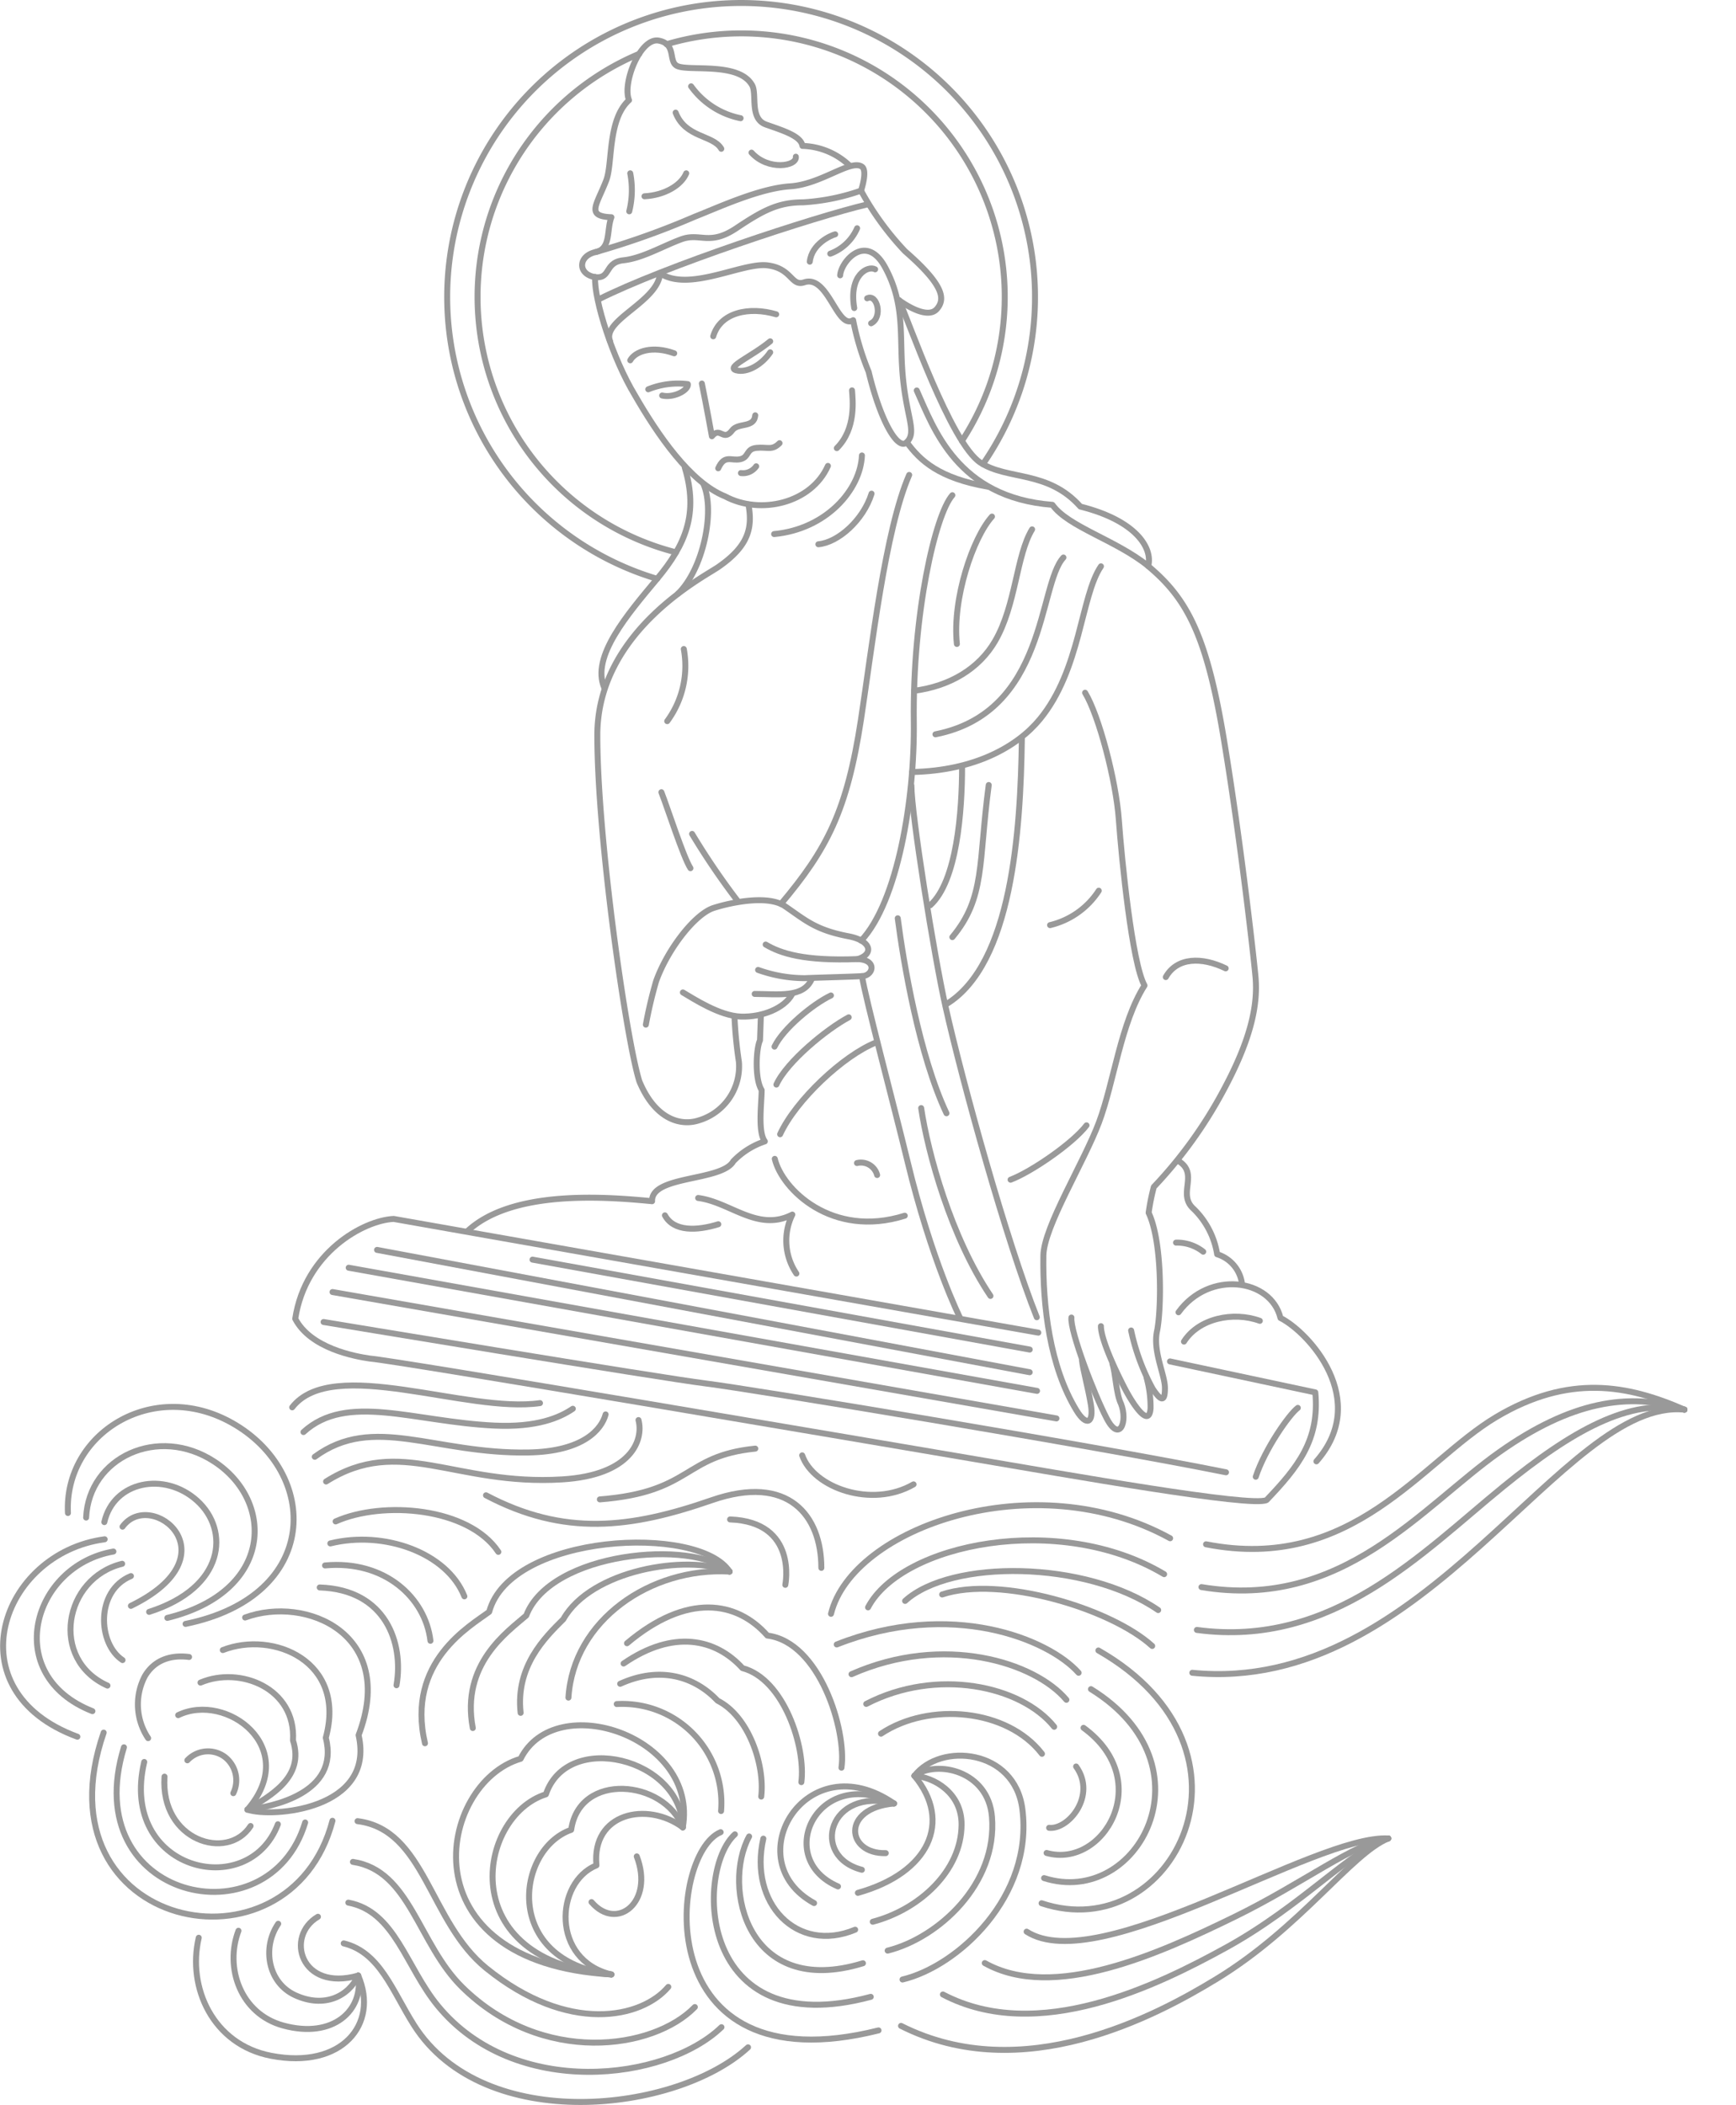 <svg xmlns="http://www.w3.org/2000/svg" width="218.697" height="265.055" viewBox="0 0 218.697 265.055">
  <g id="グループ_550" data-name="グループ 550" transform="translate(-2787.604 -2241.543)">
    <path id="パス_752" data-name="パス 752" d="M2892.284,2366.891c-2.3,1.089-6.021,4.178-7.109,6.444" fill="none" stroke="#999" stroke-linecap="round" stroke-linejoin="round" stroke-width="0.75"/>
    <g id="グループ_548" data-name="グループ 548">
      <path id="パス_753" data-name="パス 753" d="M2867,2263.368a11.072,11.072,0,0,1-.126,4.785" fill="none" stroke="#999" stroke-linecap="round" stroke-linejoin="round" stroke-width="0.75"/>
      <path id="パス_754" data-name="パス 754" d="M2868.793,2266.259c2.518-.126,4.632-1.38,5.262-2.891" fill="none" stroke="#999" stroke-linecap="round" stroke-linejoin="round" stroke-width="0.75"/>
      <path id="パス_755" data-name="パス 755" d="M2872.718,2255.727c1.245,3.207,4.744,2.79,5.752,4.553" fill="none" stroke="#999" stroke-linecap="round" stroke-linejoin="round" stroke-width="0.75"/>
      <path id="パス_756" data-name="パス 756" d="M2882.277,2260.761c2.1,2.317,5.759,1.719,5.584.514" fill="none" stroke="#999" stroke-linecap="round" stroke-linejoin="round" stroke-width="0.75"/>
      <path id="パス_757" data-name="パス 757" d="M2874.669,2252.413a10.153,10.153,0,0,0,6.234,4.016" fill="none" stroke="#999" stroke-linecap="round" stroke-linejoin="round" stroke-width="0.75"/>
      <path id="パス_758" data-name="パス 758" d="M2894.64,2262.4a8.936,8.936,0,0,0-5.944-2.484c-.182-1.261-2.511-1.947-4.6-2.69s-1.112-3.8-1.734-4.936c-1.6-2.929-7.732-1.78-9.359-2.4-1.294-.494-.088-2.789-2.405-3.232s-4.632,5.362-3.751,7.5c-2.713,2.457-2.051,7.975-2.868,10.093-1.2,3.115-2.625,4.521.649,4.647-.63,1.637-.026,3.963-1.981,4.385-2.223.481-2.3,2.783-.08,3.153" fill="none" stroke="#999" stroke-linecap="round" stroke-linejoin="round" stroke-width="0.75"/>
      <path id="パス_759" data-name="パス 759" d="M2862.65,2273.282a101.125,101.125,0,0,0,12.442-4.438c2.9-1.133,8.154-3.587,12.057-3.839s7.6-3.43,9.028-2.48c.755.5-.1,3.023-.1,3.023" fill="none" stroke="#999" stroke-linecap="round" stroke-linejoin="round" stroke-width="0.75"/>
      <path id="パス_760" data-name="パス 760" d="M2862.57,2276.435c2.015.251,1.161-1.861,3.553-2.113s4.91-1.762,7.3-2.644,3.526.882,6.925-1.385,5.288-3.273,8.436-3.273a26.823,26.823,0,0,0,7.286-1.472" fill="none" stroke="#999" stroke-linecap="round" stroke-linejoin="round" stroke-width="0.75"/>
      <path id="パス_761" data-name="パス 761" d="M2862.993,2279.252c8.213-4.147,27.209-10.408,33.972-11.993" fill="none" stroke="#999" stroke-linecap="round" stroke-linejoin="round" stroke-width="0.75"/>
      <path id="パス_762" data-name="パス 762" d="M2889.618,2274.493c.252-2.266,2.693-3.318,3.2-3.444" fill="none" stroke="#999" stroke-linecap="round" stroke-linejoin="round" stroke-width="0.75"/>
      <path id="パス_763" data-name="パス 763" d="M2892.2,2273.488a5.948,5.948,0,0,0,3.382-3.2" fill="none" stroke="#999" stroke-linecap="round" stroke-linejoin="round" stroke-width="0.75"/>
      <path id="パス_764" data-name="パス 764" d="M2896.072,2265.548a36.4,36.4,0,0,0,5.557,7.641c4.91,4.281,5.069,6,4.021,7.242-1.306,1.555-4.789-1.088-4.789-1.088" fill="none" stroke="#999" stroke-linecap="round" stroke-linejoin="round" stroke-width="0.75"/>
      <path id="パス_765" data-name="パス 765" d="M2897.851,2275.455c-.881-.5-3.35.666-2.632,4.879" fill="none" stroke="#999" stroke-linecap="round" stroke-linejoin="round" stroke-width="0.75"/>
      <path id="パス_766" data-name="パス 766" d="M2896.844,2279.107c1.259-.63,2.015,2.392.5,3.147" fill="none" stroke="#999" stroke-linecap="round" stroke-linejoin="round" stroke-width="0.75"/>
      <path id="パス_767" data-name="パス 767" d="M2862.57,2276.435c-.131,2.94,2.259,10.307,4.978,14.809,2.9,5.036,7,11.042,11.412,12.805,4.446,2.382,10.855.857,12.944-3.839" fill="none" stroke="#999" stroke-linecap="round" stroke-linejoin="round" stroke-width="0.75"/>
      <path id="パス_768" data-name="パス 768" d="M2867,2286.913c.63-1.133,2.77-1.889,5.54-.881" fill="none" stroke="#999" stroke-linecap="round" stroke-linejoin="round" stroke-width="0.75"/>
      <path id="パス_769" data-name="パス 769" d="M2877.454,2283.891c.882-3.022,4.533-3.777,7.933-2.77" fill="none" stroke="#999" stroke-linecap="round" stroke-linejoin="round" stroke-width="0.75"/>
      <path id="パス_770" data-name="パス 770" d="M2869.271,2290.564a10.088,10.088,0,0,1,4.981-.652c.127.746-1.754,1.778-3.231,1.435" fill="none" stroke="#999" stroke-linecap="round" stroke-linejoin="round" stroke-width="0.75"/>
      <path id="パス_771" data-name="パス 771" d="M2884.631,2284.521c-2.266,1.888-5.666,3.273-4.281,3.651s3.274-.755,4.281-2.266" fill="none" stroke="#999" stroke-linecap="round" stroke-linejoin="round" stroke-width="0.75"/>
      <path id="パス_772" data-name="パス 772" d="M2878.084,2300.511c.8-1.781,1.648-.894,2.781-1.146s.68-1.3,2.065-1.429,1.926.366,2.879-.587" fill="none" stroke="#999" stroke-linecap="round" stroke-linejoin="round" stroke-width="0.75"/>
      <path id="パス_773" data-name="パス 773" d="M2880.945,2301.111a2.028,2.028,0,0,0,1.923-.852" fill="none" stroke="#999" stroke-linecap="round" stroke-linejoin="round" stroke-width="0.75"/>
      <path id="パス_774" data-name="パス 774" d="M2885.125,2308.793c6.593-.622,10.884-5.6,11.063-9.9" fill="none" stroke="#999" stroke-linecap="round" stroke-linejoin="round" stroke-width="0.75"/>
      <path id="パス_775" data-name="パス 775" d="M2890.7,2310.078c2.485-.22,5.655-3.032,6.7-6.374" fill="none" stroke="#999" stroke-linecap="round" stroke-linejoin="round" stroke-width="0.75"/>
      <path id="パス_776" data-name="パス 776" d="M2873.867,2300.4c1.742,5.784.125,9.7-3.458,14-3.767,4.518-8.359,9.823-6.68,13.742" fill="none" stroke="#999" stroke-linecap="round" stroke-linejoin="round" stroke-width="0.75"/>
      <path id="パス_777" data-name="パス 777" d="M2876.231,2302.511c1.492,3.421-.058,10.749-3.235,13.808" fill="none" stroke="#999" stroke-linecap="round" stroke-linejoin="round" stroke-width="0.75"/>
      <path id="パス_778" data-name="パス 778" d="M2903.094,2290.711c2.13,4.726,5.083,13.482,17.091,14.4,2,2.795,8.014,4.422,12.07,7.713.589-2.235-1.489-5.728-8.548-7.492-4.093-4.6-9.186-3.3-12.589-5.53-3.765-2.471-9.081-17.992-10.257-20.463" fill="none" stroke="#999" stroke-linecap="round" stroke-linejoin="round" stroke-width="0.75"/>
      <path id="パス_779" data-name="パス 779" d="M2901.837,2297.23c1.686,2.321,4.07,4.535,10.243,5.6" fill="none" stroke="#999" stroke-linecap="round" stroke-linejoin="round" stroke-width="0.75"/>
      <path id="パス_780" data-name="パス 780" d="M2873.747,2323.269a11.729,11.729,0,0,1-2.088,9.082" fill="none" stroke="#999" stroke-linecap="round" stroke-linejoin="round" stroke-width="0.75"/>
      <path id="パス_781" data-name="パス 781" d="M2873.632,2366.511c1.336.786,4.637,2.956,7.316,3.042s5.465-1.043,6.435-2.8" fill="none" stroke="#999" stroke-linecap="round" stroke-linejoin="round" stroke-width="0.75"/>
      <path id="パス_782" data-name="パス 782" d="M2882.676,2366.7c2.938,0,6.16.537,7.19-1.886" fill="none" stroke="#999" stroke-linecap="round" stroke-linejoin="round" stroke-width="0.75"/>
      <path id="パス_783" data-name="パス 783" d="M2884.059,2360.48c1.9,1.123,4.838,2.093,11.575,1.833" fill="none" stroke="#999" stroke-linecap="round" stroke-linejoin="round" stroke-width="0.75"/>
      <path id="パス_784" data-name="パス 784" d="M2881.891,2305.062c.559,3.047-.063,5.286-3.8,7.878-1.866,1.293-15.238,8.094-15.238,21.188s3.665,38.427,5.3,43.589c2,4.785,5.2,5.646,7.48,4.906a7.1,7.1,0,0,0,5.057-7.367,53.568,53.568,0,0,1-.558-5.693" fill="none" stroke="#999" stroke-linecap="round" stroke-linejoin="round" stroke-width="0.75"/>
      <path id="パス_785" data-name="パス 785" d="M2883.108,2363.677a17.566,17.566,0,0,0,5.876,1.037c2.074-.086,5.876-.173,7.259-.259s1.9-2.056-.609-2.142c2.074-.6,1.782-2.318-1.12-2.87-4.206-.8-5.445-2.039-8.036-3.8-2.077-1.413-6.625-.522-8.973.229s-5.779,5.155-7.238,9.2a55.084,55.084,0,0,0-1.3,5.494" fill="none" stroke="#999" stroke-linecap="round" stroke-linejoin="round" stroke-width="0.75"/>
      <path id="パス_786" data-name="パス 786" d="M2870.924,2341.3c.778,1.988,2.8,8.268,3.662,9.564" fill="none" stroke="#999" stroke-linecap="round" stroke-linejoin="round" stroke-width="0.75"/>
      <path id="パス_787" data-name="パス 787" d="M2874.791,2346.549a92.5,92.5,0,0,0,5.747,8.453" fill="none" stroke="#999" stroke-linecap="round" stroke-linejoin="round" stroke-width="0.75"/>
      <path id="パス_788" data-name="パス 788" d="M2902.142,2301.346c-3.024,6.913-4.716,21.923-6.072,30.791-1.757,11.489-4.265,16.323-10.081,23.228" fill="none" stroke="#999" stroke-linecap="round" stroke-linejoin="round" stroke-width="0.75"/>
      <path id="パス_789" data-name="パス 789" d="M2907.582,2303.9c-2.14,2.391-5.031,14.925-4.858,28.492.124,9.765-2.031,22.707-6.633,27.6" fill="none" stroke="#999" stroke-linecap="round" stroke-linejoin="round" stroke-width="0.75"/>
      <path id="パス_790" data-name="パス 790" d="M2912.571,2306.589c-2.373,2.62-5.025,10.339-4.42,16.043" fill="none" stroke="#999" stroke-linecap="round" stroke-linejoin="round" stroke-width="0.75"/>
      <path id="パス_791" data-name="パス 791" d="M2917.627,2308.2c-1.994,3.263-2.028,9.52-4.656,14.052-2.038,3.514-5.72,5.7-10.222,6.278" fill="none" stroke="#999" stroke-linecap="round" stroke-linejoin="round" stroke-width="0.75"/>
      <path id="パス_792" data-name="パス 792" d="M2921.574,2311.746c-3.192,3.437-2.046,19.48-16.124,22.262" fill="none" stroke="#999" stroke-linecap="round" stroke-linejoin="round" stroke-width="0.75"/>
      <path id="パス_793" data-name="パス 793" d="M2926.3,2312.856c-2.538,3.716-2.544,13.016-7.71,19.27-2.82,3.413-8.148,6.466-16.087,6.629" fill="none" stroke="#999" stroke-linecap="round" stroke-linejoin="round" stroke-width="0.75"/>
      <path id="パス_794" data-name="パス 794" d="M2924.3,2328.773c1.722,2.81,3.9,11.039,4.253,16,.364,5.062,1.666,18.053,3.234,20.861-3.009,4.75-3.836,12.167-5.74,17.243s-6.952,13.149-7,16.774c-.091,6.344.8,13.959,4.169,19.487,1.269,2.085,2.194,1.574,1.813-.725-.377-2.274-.976-4.271-1.126-5.62" fill="none" stroke="#999" stroke-linecap="round" stroke-linejoin="round" stroke-width="0.75"/>
      <path id="パス_795" data-name="パス 795" d="M2934.467,2364.578c1.415-2.515,4.555-2.551,7.546-1.1" fill="none" stroke="#999" stroke-linecap="round" stroke-linejoin="round" stroke-width="0.75"/>
      <path id="パス_796" data-name="パス 796" d="M2922.579,2407.447c-.182,1.722,2.883,9.7,4.441,12.689,1.634,3.138,2.674.4,1.813-1.813-.638-1.283-.688-3.881-1.087-5.029" fill="none" stroke="#999" stroke-linecap="round" stroke-linejoin="round" stroke-width="0.75"/>
      <path id="パス_797" data-name="パス 797" d="M2926.295,2408.534c0,1.813,2.175,6.254,3.081,7.977s2.992,4.978,3.173,2.356a13.9,13.9,0,0,0-.508-3.875" fill="none" stroke="#999" stroke-linecap="round" stroke-linejoin="round" stroke-width="0.75"/>
      <path id="パス_798" data-name="パス 798" d="M2930.1,2409.078a27.076,27.076,0,0,0,2.719,7.342c1.087,1.631,1.541,1.631,1.541-.091,0-1.693-1.541-4.622-1-7.16s.722-11.154-1.053-14.912a27.334,27.334,0,0,1,.653-3.255,56.038,56.038,0,0,0,8.738-12.106c3.4-6.3,4.389-10.633,4.076-14.287-.163-1.9-1.81-16.8-3.985-29.945s-4.641-17.744-9.539-21.836" fill="none" stroke="#999" stroke-linecap="round" stroke-linejoin="round" stroke-width="0.75"/>
      <path id="パス_799" data-name="パス 799" d="M2912.162,2340.392c-1.31,9.822-.422,14.159-4.584,19.153" fill="none" stroke="#999" stroke-linecap="round" stroke-linejoin="round" stroke-width="0.75"/>
      <path id="パス_800" data-name="パス 800" d="M2916.336,2334.581c-.164,11.623-1.228,28.32-9.494,33.394" fill="none" stroke="#999" stroke-linecap="round" stroke-linejoin="round" stroke-width="0.75"/>
      <path id="パス_801" data-name="パス 801" d="M2926.023,2353.7a10.1,10.1,0,0,1-6.134,4.334" fill="none" stroke="#999" stroke-linecap="round" stroke-linejoin="round" stroke-width="0.75"/>
      <path id="パス_802" data-name="パス 802" d="M2908.806,2338.019c0,5.729-.655,14.487-4.01,17.515" fill="none" stroke="#999" stroke-linecap="round" stroke-linejoin="round" stroke-width="0.75"/>
      <path id="パス_803" data-name="パス 803" d="M2902.422,2340.474c0,3.535,2.818,21.231,4.295,27.817,2.175,9.7,7.7,29.6,11.5,39.119" fill="none" stroke="#999" stroke-linecap="round" stroke-linejoin="round" stroke-width="0.75"/>
      <path id="パス_804" data-name="パス 804" d="M2900.7,2357.171c.731,5.637,2.694,17.247,6.139,24.554" fill="none" stroke="#999" stroke-linecap="round" stroke-linejoin="round" stroke-width="0.75"/>
      <path id="パス_805" data-name="パス 805" d="M2903.65,2381.071c.835,5.637,3.765,16.287,8.731,23.653" fill="none" stroke="#999" stroke-linecap="round" stroke-linejoin="round" stroke-width="0.75"/>
      <path id="パス_806" data-name="パス 806" d="M2896.2,2364.456c.362,2.538,4.1,16.575,5.731,23.328,3.028,12.528,6.628,19.723,6.628,19.723" fill="none" stroke="#999" stroke-linecap="round" stroke-linejoin="round" stroke-width="0.75"/>
      <path id="パス_807" data-name="パス 807" d="M2898,2372.8c-4.174,1.637-10.172,7.316-12.119,11.565" fill="none" stroke="#999" stroke-linecap="round" stroke-linejoin="round" stroke-width="0.75"/>
      <path id="パス_808" data-name="パス 808" d="M2885.411,2378.114c1.327-2.9,6.319-6.979,9.114-8.47" fill="none" stroke="#999" stroke-linecap="round" stroke-linejoin="round" stroke-width="0.75"/>
      <path id="パス_809" data-name="パス 809" d="M2885.207,2387.465c.908,3.816,7.2,10.046,16.377,7.159" fill="none" stroke="#999" stroke-linecap="round" stroke-linejoin="round" stroke-width="0.75"/>
      <path id="パス_810" data-name="パス 810" d="M2895.565,2387.993a2.107,2.107,0,0,1,2.539,1.508" fill="none" stroke="#999" stroke-linecap="round" stroke-linejoin="round" stroke-width="0.75"/>
      <path id="パス_811" data-name="パス 811" d="M2924.482,2383.246c-1.722,2.266-6.94,5.849-9.569,6.846" fill="none" stroke="#999" stroke-linecap="round" stroke-linejoin="round" stroke-width="0.75"/>
      <path id="パス_812" data-name="パス 812" d="M2918.409,2409.35l-81.212-14.321c-3.806.182-11.13,4.234-12.4,12.573,1.933,3.715,7.5,4.739,9.408,5.011,3.445.272,63.167,10.452,75.471,12.536,12.65,2.142,35.6,6.223,37.486,5.282,3.988-4.17,6.7-7.6,6.142-13.558l-18.309-3.9" fill="none" stroke="#999" stroke-linecap="round" stroke-linejoin="round" stroke-width="0.75"/>
      <path id="パス_813" data-name="パス 813" d="M2951.1,2418.824c-1.088.816-4.127,5.137-5.3,8.671" fill="none" stroke="#999" stroke-linecap="round" stroke-linejoin="round" stroke-width="0.75"/>
      <path id="パス_814" data-name="パス 814" d="M2828.368,2408.01s42.44,7.039,48.255,7.753c5.256.646,48.757,7.81,65.431,11.172" fill="none" stroke="#999" stroke-linecap="round" stroke-linejoin="round" stroke-width="0.75"/>
      <line id="線_25" data-name="線 25" x2="91.204" y2="15.915" transform="translate(2829.491 2404.235)" fill="none" stroke="#999" stroke-linecap="round" stroke-linejoin="round" stroke-width="0.75"/>
      <line id="線_26" data-name="線 26" x2="86.715" y2="15.507" transform="translate(2831.531 2401.175)" fill="none" stroke="#999" stroke-linecap="round" stroke-linejoin="round" stroke-width="0.75"/>
      <line id="線_27" data-name="線 27" x2="82.22" y2="15.405" transform="translate(2835.102 2398.93)" fill="none" stroke="#999" stroke-linecap="round" stroke-linejoin="round" stroke-width="0.75"/>
      <line id="線_28" data-name="線 28" x2="62.639" y2="11.324" transform="translate(2854.689 2400.155)" fill="none" stroke="#999" stroke-linecap="round" stroke-linejoin="round" stroke-width="0.75"/>
      <path id="パス_815" data-name="パス 815" d="M2936.009,2387.7c2.736,1.625-.148,4.159,1.94,6.038a10.2,10.2,0,0,1,2.989,5.742,4.487,4.487,0,0,1,3.137,3.777" fill="none" stroke="#999" stroke-linecap="round" stroke-linejoin="round" stroke-width="0.75"/>
      <path id="パス_816" data-name="パス 816" d="M2935.757,2398.014a5.326,5.326,0,0,1,3.424,1.141" fill="none" stroke="#999" stroke-linecap="round" stroke-linejoin="round" stroke-width="0.75"/>
      <path id="パス_817" data-name="パス 817" d="M2936.07,2406.784c3.863-5.324,11.648-4.242,12.845.718,3.545,1.788,11.362,10.3,4.527,18.055" fill="none" stroke="#999" stroke-linecap="round" stroke-linejoin="round" stroke-width="0.75"/>
      <path id="パス_818" data-name="パス 818" d="M2878.095,2395.7c-2.706.837-5.606.945-6.727-1.121" fill="none" stroke="#999" stroke-linecap="round" stroke-linejoin="round" stroke-width="0.75"/>
      <path id="パス_819" data-name="パス 819" d="M2875.557,2392.393c4.072.522,7.508,4.331,11.862,2.09a7.418,7.418,0,0,0,.512,7.427" fill="none" stroke="#999" stroke-linecap="round" stroke-linejoin="round" stroke-width="0.75"/>
      <path id="パス_820" data-name="パス 820" d="M2846.532,2396.532c5.584-5.138,17.048-4.337,23.22-3.732-.133-3.275,8.776-2.484,10.227-5.022a9.794,9.794,0,0,1,3.976-2.512c-.909-1.211-.4-4.828-.4-6.459-.906-1.451-.687-5.267-.209-6.264.054-1.332.113-3.22.113-3.22" fill="none" stroke="#999" stroke-linecap="round" stroke-linejoin="round" stroke-width="0.75"/>
      <g id="グループ_528" data-name="グループ 528">
        <path id="パス_821" data-name="パス 821" d="M2824.413,2418.755c5.069-6.537,22.013.8,31.218-.533" fill="none" stroke="#999" stroke-linecap="round" stroke-linejoin="round" stroke-width="0.75"/>
        <path id="パス_822" data-name="パス 822" d="M2825.836,2421.868c5.463-4.988,13.916-1.295,24.058-.815,5.344.252,8.227-1,9.873-2.12" fill="none" stroke="#999" stroke-linecap="round" stroke-linejoin="round" stroke-width="0.75"/>
        <path id="パス_823" data-name="パス 823" d="M2827.259,2424.981c7.4-5.429,15.048-.336,26.9-.541,7.011-.121,9.25-2.97,9.74-4.795" fill="none" stroke="#999" stroke-linecap="round" stroke-linejoin="round" stroke-width="0.75"/>
        <path id="パス_824" data-name="パス 824" d="M2828.682,2428.094c9.339-5.87,16.173.569,29.751-.266,8.672-.534,10.273-4.937,9.606-7.472" fill="none" stroke="#999" stroke-linecap="round" stroke-linejoin="round" stroke-width="0.75"/>
      </g>
      <path id="パス_825" data-name="パス 825" d="M2863.171,2430.346c11.669-.913,10.451-5.479,19.583-6.393" fill="none" stroke="#999" stroke-linecap="round" stroke-linejoin="round" stroke-width="0.75"/>
      <path id="パス_826" data-name="パス 826" d="M2848.827,2429.829c9.873,5.2,18.213,4.173,28.448.618,9.639-3.348,13.8,1.928,13.8,8.523" fill="none" stroke="#999" stroke-linecap="round" stroke-linejoin="round" stroke-width="0.75"/>
      <path id="パス_827" data-name="パス 827" d="M2888.661,2424.8c1.413,4.063,8.753,6.71,14.03,3.653" fill="none" stroke="#999" stroke-linecap="round" stroke-linejoin="round" stroke-width="0.75"/>
      <path id="パス_828" data-name="パス 828" d="M2879.578,2432.87c8.567.318,6.958,8.236,6.958,8.236" fill="none" stroke="#999" stroke-linecap="round" stroke-linejoin="round" stroke-width="0.75"/>
      <g id="グループ_529" data-name="グループ 529">
        <path id="パス_829" data-name="パス 829" d="M2892.291,2444.754c2.676-10.859,25.573-18.954,42.725-9.513" fill="none" stroke="#999" stroke-linecap="round" stroke-linejoin="round" stroke-width="0.75"/>
        <path id="パス_830" data-name="パス 830" d="M2896.959,2443.942c4.219-8.051,24.138-12.049,37.3-4.18" fill="none" stroke="#999" stroke-linecap="round" stroke-linejoin="round" stroke-width="0.75"/>
        <path id="パス_831" data-name="パス 831" d="M2901.626,2443.13c5.762-5.243,22.7-5.143,31.884,1.152" fill="none" stroke="#999" stroke-linecap="round" stroke-linejoin="round" stroke-width="0.75"/>
        <path id="パス_832" data-name="パス 832" d="M2906.294,2442.319c7.305-2.436,21.269,1.762,26.462,6.483" fill="none" stroke="#999" stroke-linecap="round" stroke-linejoin="round" stroke-width="0.75"/>
      </g>
      <path id="パス_833" data-name="パス 833" d="M2936.757,2410.476c1.855-2.927,6.23-3.829,9.559-2.613" fill="none" stroke="#999" stroke-linecap="round" stroke-linejoin="round" stroke-width="0.75"/>
      <g id="グループ_530" data-name="グループ 530">
        <path id="パス_834" data-name="パス 834" d="M2939.537,2436c18.411,3.619,27.166-10.426,36.539-16.01,9.174-5.465,16.607-4.064,23.731-.941" fill="none" stroke="#999" stroke-linecap="round" stroke-linejoin="round" stroke-width="0.75"/>
        <path id="パス_835" data-name="パス 835" d="M2999.807,2419.044c-7.017-2.308-14.389-.952-23.283,5.321-9.815,6.924-19.816,19.982-37.564,17.025" fill="none" stroke="#999" stroke-linecap="round" stroke-linejoin="round" stroke-width="0.75"/>
        <path id="パス_836" data-name="パス 836" d="M2999.807,2419.044c-6.909-1.493-14.19,2.67-22.834,9.7-10.224,8.315-21.5,20.336-38.59,18.04" fill="none" stroke="#999" stroke-linecap="round" stroke-linejoin="round" stroke-width="0.75"/>
        <path id="パス_837" data-name="パス 837" d="M2999.807,2419.044c-15.352-1.528-32.517,36.07-62,33.136" fill="none" stroke="#999" stroke-linecap="round" stroke-linejoin="round" stroke-width="0.75"/>
      </g>
      <g id="グループ_531" data-name="グループ 531">
        <path id="パス_838" data-name="パス 838" d="M2890.161,2481.179c-9.842-5.377-1.015-20.191,10.067-12.54" fill="none" stroke="#999" stroke-linecap="round" stroke-linejoin="round" stroke-width="0.75"/>
        <path id="パス_839" data-name="パス 839" d="M2893.171,2479.082c-8.208-3.539-2.574-15.342,7.057-10.443" fill="none" stroke="#999" stroke-linecap="round" stroke-linejoin="round" stroke-width="0.75"/>
        <path id="パス_840" data-name="パス 840" d="M2896.181,2476.986c-6.575-1.7-4.133-10.493,4.047-8.347" fill="none" stroke="#999" stroke-linecap="round" stroke-linejoin="round" stroke-width="0.75"/>
        <path id="パス_841" data-name="パス 841" d="M2899.191,2474.889c-4.941.135-5.692-5.644,1.037-6.25" fill="none" stroke="#999" stroke-linecap="round" stroke-linejoin="round" stroke-width="0.75"/>
      </g>
      <g id="グループ_532" data-name="グループ 532">
        <path id="パス_842" data-name="パス 842" d="M2902.8,2465.157c4.789,5.735,1.88,12.213-7.122,14.735" fill="none" stroke="#999" stroke-linecap="round" stroke-linejoin="round" stroke-width="0.75"/>
        <path id="パス_843" data-name="パス 843" d="M2902.8,2465.157c2.408.153,5.969,2.107,5.942,6.149-.03,5.848-5.336,10.679-11.19,12.223" fill="none" stroke="#999" stroke-linecap="round" stroke-linejoin="round" stroke-width="0.75"/>
        <path id="パス_844" data-name="パス 844" d="M2902.8,2465.157c2.846-2.054,9.3-.631,9.771,5.169.689,8.428-6.734,15.236-13.144,16.84" fill="none" stroke="#999" stroke-linecap="round" stroke-linejoin="round" stroke-width="0.75"/>
        <path id="パス_845" data-name="パス 845" d="M2902.8,2465.157c3.284-4.261,12.632-3.369,13.6,4.189,1.409,11.009-8.133,19.793-15.1,21.457" fill="none" stroke="#999" stroke-linecap="round" stroke-linejoin="round" stroke-width="0.75"/>
      </g>
      <g id="グループ_533" data-name="グループ 533">
        <path id="パス_846" data-name="パス 846" d="M2893.015,2448.614c14.4-5.694,26.694-.683,30.47,3.566" fill="none" stroke="#999" stroke-linecap="round" stroke-linejoin="round" stroke-width="0.75"/>
        <path id="パス_847" data-name="パス 847" d="M2894.874,2452.358c11.628-5.14,23.1-1.495,27.073,3.222" fill="none" stroke="#999" stroke-linecap="round" stroke-linejoin="round" stroke-width="0.75"/>
        <path id="パス_848" data-name="パス 848" d="M2896.732,2456.1c8.854-4.586,19.512-2.307,23.676,2.879" fill="none" stroke="#999" stroke-linecap="round" stroke-linejoin="round" stroke-width="0.75"/>
        <path id="パス_849" data-name="パス 849" d="M2898.59,2459.847c6.08-4.034,15.922-3.121,20.279,2.535" fill="none" stroke="#999" stroke-linecap="round" stroke-linejoin="round" stroke-width="0.75"/>
      </g>
      <g id="グループ_534" data-name="グループ 534">
        <path id="パス_850" data-name="パス 850" d="M2859.214,2455.306c.609-9.741,10.349-16.437,20.3-15.872" fill="none" stroke="#999" stroke-linecap="round" stroke-linejoin="round" stroke-width="0.75"/>
        <path id="パス_851" data-name="パス 851" d="M2879.512,2439.434c-5.449-2.237-17.469-.17-20.941,6-2.326,2.3-6.03,5.944-5.381,11.79" fill="none" stroke="#999" stroke-linecap="round" stroke-linejoin="round" stroke-width="0.75"/>
        <path id="パス_852" data-name="パス 852" d="M2879.512,2439.434c-4.659-4.12-22.543-2.486-25.613,5.535-2.348,2.04-8.259,6.112-6.733,14.171" fill="none" stroke="#999" stroke-linecap="round" stroke-linejoin="round" stroke-width="0.75"/>
        <path id="パス_853" data-name="パス 853" d="M2879.512,2439.434c-3.869-6-27.616-4.8-30.284,5.07-2.37,1.777-10.488,6.28-8.087,16.553" fill="none" stroke="#999" stroke-linecap="round" stroke-linejoin="round" stroke-width="0.75"/>
      </g>
      <path id="パス_854" data-name="パス 854" d="M2867.822,2475.3c2.209,5.752-2.5,9.488-5.7,5.752" fill="none" stroke="#999" stroke-linecap="round" stroke-linejoin="round" stroke-width="0.75"/>
      <g id="グループ_535" data-name="グループ 535">
        <path id="パス_855" data-name="パス 855" d="M2898.278,2497.211c-29.222,7.305-26.424-22.292-19.887-24.96" fill="none" stroke="#999" stroke-linecap="round" stroke-linejoin="round" stroke-width="0.75"/>
        <path id="パス_856" data-name="パス 856" d="M2897.3,2492.983c-21.927,5.893-22.094-15.97-17.114-20.462" fill="none" stroke="#999" stroke-linecap="round" stroke-linejoin="round" stroke-width="0.75"/>
        <path id="パス_857" data-name="パス 857" d="M2896.316,2488.755c-14.632,4.481-17.764-9.648-14.34-15.963" fill="none" stroke="#999" stroke-linecap="round" stroke-linejoin="round" stroke-width="0.75"/>
        <path id="パス_858" data-name="パス 858" d="M2895.335,2484.528c-7.337,3.068-13.434-3.328-11.567-11.466" fill="none" stroke="#999" stroke-linecap="round" stroke-linejoin="round" stroke-width="0.75"/>
      </g>
      <g id="グループ_536" data-name="グループ 536">
        <path id="パス_859" data-name="パス 859" d="M2866.592,2448.462c7.566-6.362,13.828-5.332,17.684-.969,6.6.812,10,11.971,9.335,16.64" fill="none" stroke="#999" stroke-linecap="round" stroke-linejoin="round" stroke-width="0.75"/>
        <path id="パス_860" data-name="パス 860" d="M2866.162,2451.014c6.284-4.314,11.6-3.138,14.979.579,5.234,1.377,7.987,9.994,7.414,14.358" fill="none" stroke="#999" stroke-linecap="round" stroke-linejoin="round" stroke-width="0.75"/>
        <path id="パス_861" data-name="パス 861" d="M2865.732,2453.566c5-2.265,9.371-.944,12.275,2.127,3.872,1.943,5.972,8.017,5.493,12.075" fill="none" stroke="#999" stroke-linecap="round" stroke-linejoin="round" stroke-width="0.75"/>
        <path id="パス_862" data-name="パス 862" d="M2865.3,2456.118a12.476,12.476,0,0,1,13.143,13.468" fill="none" stroke="#999" stroke-linecap="round" stroke-linejoin="round" stroke-width="0.75"/>
      </g>
      <g id="グループ_537" data-name="グループ 537">
        <path id="パス_863" data-name="パス 863" d="M2901.114,2496.642c15.295,7.713,32.036-1.208,39.779-5.933,10.531-6.426,17-15.819,21.6-17.67" fill="none" stroke="#999" stroke-linecap="round" stroke-linejoin="round" stroke-width="0.75"/>
        <path id="パス_864" data-name="パス 864" d="M2906.388,2492.687c11.977,6.286,27.011-1.154,35.616-5.873,9.563-5.244,16.137-12.609,20.486-13.775" fill="none" stroke="#999" stroke-linecap="round" stroke-linejoin="round" stroke-width="0.75"/>
        <path id="パス_865" data-name="パス 865" d="M2911.662,2488.732c8.659,4.86,21.942-1.172,31.453-5.813,8.534-4.164,15.278-9.4,19.375-9.88" fill="none" stroke="#999" stroke-linecap="round" stroke-linejoin="round" stroke-width="0.75"/>
        <path id="パス_866" data-name="パス 866" d="M2916.935,2484.776c9.151,5.883,36.32-12.228,45.555-11.737" fill="none" stroke="#999" stroke-linecap="round" stroke-linejoin="round" stroke-width="0.75"/>
      </g>
      <g id="グループ_538" data-name="グループ 538">
        <path id="パス_867" data-name="パス 867" d="M2827.659,2482.9c-4.16,2.435-2.2,9.47,5.073,7.407" fill="none" stroke="#999" stroke-linecap="round" stroke-linejoin="round" stroke-width="0.75"/>
        <path id="パス_868" data-name="パス 868" d="M2822.653,2483.784c-2.058,3.008-1.3,7.429,2.149,9,3.645,1.661,6.705.154,7.93-2.473" fill="none" stroke="#999" stroke-linecap="round" stroke-linejoin="round" stroke-width="0.75"/>
        <path id="パス_869" data-name="パス 869" d="M2817.647,2484.663c-1.763,4.64.248,10.456,5.626,11.931,6.3,1.728,10.165-1.926,9.459-6.283" fill="none" stroke="#999" stroke-linecap="round" stroke-linejoin="round" stroke-width="0.75"/>
        <path id="パス_870" data-name="パス 870" d="M2812.642,2485.542c-1.468,6.271,1.781,13.442,9.1,14.862,8.939,1.735,13.626-4.005,10.988-10.093" fill="none" stroke="#999" stroke-linecap="round" stroke-linejoin="round" stroke-width="0.75"/>
      </g>
      <g id="グループ_539" data-name="グループ 539">
        <path id="パス_871" data-name="パス 871" d="M2830.905,2486.253c4.566,1.116,6.133,6,8.85,10.282,8.805,13.875,33.157,11.025,42.086,2.807" fill="none" stroke="#999" stroke-linecap="round" stroke-linejoin="round" stroke-width="0.75"/>
        <path id="パス_872" data-name="パス 872" d="M2831.485,2481.122c5.89,1.1,7.243,8.1,11.312,13.031,9.68,11.733,28.625,9.449,35.695,2.652" fill="none" stroke="#999" stroke-linecap="round" stroke-linejoin="round" stroke-width="0.75"/>
        <path id="パス_873" data-name="パス 873" d="M2832.065,2475.992c7.214,1.083,8.2,10.3,13.774,15.779,10.089,9.911,24.093,7.874,29.3,2.5" fill="none" stroke="#999" stroke-linecap="round" stroke-linejoin="round" stroke-width="0.75"/>
        <path id="パス_874" data-name="パス 874" d="M2832.644,2470.861c8.539,1.068,9.01,12.686,16.236,18.527,10.318,8.34,19.563,6.3,22.916,2.344" fill="none" stroke="#999" stroke-linecap="round" stroke-linejoin="round" stroke-width="0.75"/>
      </g>
      <g id="グループ_540" data-name="グループ 540">
        <path id="パス_875" data-name="パス 875" d="M2873.622,2471.642c-4.5-3.314-11.507-1.808-10.878,4.784-5.235,2.126-5.726,11.941,1.881,13.741" fill="none" stroke="#999" stroke-linecap="round" stroke-linejoin="round" stroke-width="0.75"/>
        <path id="パス_876" data-name="パス 876" d="M2864.625,2490.167c-13.8-1.691-12.027-15.779-5.066-18.213,1.048-7.335,11.728-6.326,14.063-.312" fill="none" stroke="#999" stroke-linecap="round" stroke-linejoin="round" stroke-width="0.75"/>
        <path id="パス_877" data-name="パス 877" d="M2864.625,2490.167c-19.985-1.582-16.937-19.942-8.251-22.684,2.725-8.079,17.076-4.555,17.248,4.159" fill="none" stroke="#999" stroke-linecap="round" stroke-linejoin="round" stroke-width="0.75"/>
        <path id="パス_878" data-name="パス 878" d="M2864.625,2490.167c-26.173-1.473-21.848-24.106-11.437-27.156,4.4-8.821,22.425-2.783,20.434,8.631" fill="none" stroke="#999" stroke-linecap="round" stroke-linejoin="round" stroke-width="0.75"/>
      </g>
      <g id="グループ_541" data-name="グループ 541">
        <path id="パス_879" data-name="パス 879" d="M2811.208,2463.2a3.562,3.562,0,0,1,4.7-.443,3.724,3.724,0,0,1,1.088,4.582" fill="none" stroke="#999" stroke-linecap="round" stroke-linejoin="round" stroke-width="0.75"/>
      </g>
      <g id="グループ_542" data-name="グループ 542">
        <path id="パス_880" data-name="パス 880" d="M2806.266,2460.41a7.644,7.644,0,0,1-.415-7.8c1.1-1.884,3.054-2.742,5.571-2.42" fill="none" stroke="#999" stroke-linecap="round" stroke-linejoin="round" stroke-width="0.75"/>
      </g>
      <g id="グループ_543" data-name="グループ 543">
        <path id="パス_881" data-name="パス 881" d="M2827.881,2441.436c8.351.28,10.6,7.025,9.673,12.314" fill="none" stroke="#999" stroke-linecap="round" stroke-linejoin="round" stroke-width="0.75"/>
        <path id="パス_882" data-name="パス 882" d="M2828.549,2438.664c7.551-.7,12.653,4.094,13.281,9.488" fill="none" stroke="#999" stroke-linecap="round" stroke-linejoin="round" stroke-width="0.75"/>
        <path id="パス_883" data-name="パス 883" d="M2829.217,2435.892c6.75-1.67,14.707,1.163,16.889,6.662" fill="none" stroke="#999" stroke-linecap="round" stroke-linejoin="round" stroke-width="0.75"/>
        <path id="パス_884" data-name="パス 884" d="M2829.884,2433.12c5.951-2.645,16.763-1.768,20.5,3.835" fill="none" stroke="#999" stroke-linecap="round" stroke-linejoin="round" stroke-width="0.75"/>
      </g>
      <g id="グループ_544" data-name="グループ 544">
        <path id="パス_885" data-name="パス 885" d="M2810.981,2446.025c17.167-3.522,16.92-19.12,5.811-25.336-10.024-5.608-21.117,1.411-20.63,11.373" fill="none" stroke="#999" stroke-linecap="round" stroke-linejoin="round" stroke-width="0.75"/>
        <path id="パス_886" data-name="パス 886" d="M2808.685,2445.268c13.371-3.29,13.542-14.682,5.921-19.676-7.072-4.634-15.812-.509-16.152,7.043" fill="none" stroke="#999" stroke-linecap="round" stroke-linejoin="round" stroke-width="0.75"/>
        <path id="パス_887" data-name="パス 887" d="M2806.389,2444.511c9.575-3.057,10.173-10.295,6.032-14.015-4.122-3.7-10.507-2.431-11.675,2.712" fill="none" stroke="#999" stroke-linecap="round" stroke-linejoin="round" stroke-width="0.75"/>
        <path id="パス_888" data-name="パス 888" d="M2804.093,2443.754c13.1-6.4,2.516-14.866-1.055-9.973" fill="none" stroke="#999" stroke-linecap="round" stroke-linejoin="round" stroke-width="0.75"/>
      </g>
      <g id="グループ_545" data-name="グループ 545">
        <path id="パス_889" data-name="パス 889" d="M2800.79,2435.368c-13.121,1.756-19.107,19.11-3.438,24.862" fill="none" stroke="#999" stroke-linecap="round" stroke-linejoin="round" stroke-width="0.75"/>
        <path id="パス_890" data-name="パス 890" d="M2801.892,2436.911c-10.246,1.788-14.128,15.584-2.645,20.1" fill="none" stroke="#999" stroke-linecap="round" stroke-linejoin="round" stroke-width="0.75"/>
        <path id="パス_891" data-name="パス 891" d="M2802.994,2438.454c-7.371,1.82-9.149,12.059-1.851,15.34" fill="none" stroke="#999" stroke-linecap="round" stroke-linejoin="round" stroke-width="0.75"/>
        <path id="パス_892" data-name="パス 892" d="M2804.1,2440c-4.5,1.851-4.17,8.534-1.058,10.58" fill="none" stroke="#999" stroke-linecap="round" stroke-linejoin="round" stroke-width="0.75"/>
      </g>
      <g id="グループ_546" data-name="グループ 546">
        <path id="パス_893" data-name="パス 893" d="M2800.665,2459.713c-8.6,24.851,23.486,31.509,28.822,11.1" fill="none" stroke="#999" stroke-linecap="round" stroke-linejoin="round" stroke-width="0.75"/>
        <path id="パス_894" data-name="パス 894" d="M2803.219,2461.561c-5.914,19.256,18.3,24.576,22.83,9.469" fill="none" stroke="#999" stroke-linecap="round" stroke-linejoin="round" stroke-width="0.75"/>
        <path id="パス_895" data-name="パス 895" d="M2805.774,2463.408c-3.226,13.662,13.118,17.644,16.837,7.843" fill="none" stroke="#999" stroke-linecap="round" stroke-linejoin="round" stroke-width="0.75"/>
        <path id="パス_896" data-name="パス 896" d="M2808.328,2465.256c-.538,8.068,7.935,10.712,10.844,6.215" fill="none" stroke="#999" stroke-linecap="round" stroke-linejoin="round" stroke-width="0.75"/>
      </g>
      <g id="グループ_547" data-name="グループ 547">
        <path id="パス_897" data-name="パス 897" d="M2818.481,2445.222c7.665-2.824,19.145,2.09,14.3,14.807,2.12,9.386-10.9,10.446-14,9.386" fill="none" stroke="#999" stroke-linecap="round" stroke-linejoin="round" stroke-width="0.75"/>
        <path id="パス_898" data-name="パス 898" d="M2815.671,2449.319c6.33-2.473,15.6,1.416,12.976,11.042,1.816,7.019-6.9,8.723-9.869,9.054" fill="none" stroke="#999" stroke-linecap="round" stroke-linejoin="round" stroke-width="0.75"/>
        <path id="パス_899" data-name="パス 899" d="M2812.86,2453.416c4.995-2.121,12.053.743,11.653,7.277,1.513,4.652-2.909,7-5.735,8.722" fill="none" stroke="#999" stroke-linecap="round" stroke-linejoin="round" stroke-width="0.75"/>
        <path id="パス_900" data-name="パス 900" d="M2810.05,2457.514c6.091-2.947,15.464,4.1,8.728,11.9" fill="none" stroke="#999" stroke-linecap="round" stroke-linejoin="round" stroke-width="0.75"/>
      </g>
      <path id="パス_901" data-name="パス 901" d="M2876.023,2289.838c.581,2.846,1.265,6.64,1.265,6.64,1.059-1.289,1.426.759,2.559-.752.748-1,2.77-.251,2.9-1.888" fill="none" stroke="#999" stroke-linecap="round" stroke-linejoin="round" stroke-width="0.75"/>
      <path id="パス_902" data-name="パス 902" d="M2894.939,2290.7c.079,1.191.546,4.812-1.915,7.273" fill="none" stroke="#999" stroke-linecap="round" stroke-linejoin="round" stroke-width="0.75"/>
      <path id="パス_903" data-name="パス 903" d="M2864.472,2284.536c-1.17-2.653,6.036-4.975,6.285-8.583,3.608,2.426,10.349-1.379,13.5-1s2.987,2.7,4.659,2.14c3.022-1.007,4.15,6.029,6.164,4.77a33.97,33.97,0,0,0,1.956,6.5c1.511,6.295,3.7,9.968,4.8,8.867,1.385-1.385-.208-3.266-.586-9.436-.272-4.443.252-8.184-2.141-12.59s-5.539-.756-5.665,1.007" fill="none" stroke="#999" stroke-linecap="round" stroke-linejoin="round" stroke-width="0.75"/>
    </g>
    <path id="パス_904" data-name="パス 904" d="M2872.764,2311.093a33.186,33.186,0,0,1-4.633-62.77" fill="none" stroke="#999" stroke-linecap="round" stroke-linejoin="round" stroke-width="0.75"/>
    <path id="パス_905" data-name="パス 905" d="M2911.433,2299.988a37.027,37.027,0,1,0-41.051,14.44l.027-.033" fill="none" stroke="#999" stroke-linecap="round" stroke-linejoin="round" stroke-width="0.75"/>
    <path id="パス_906" data-name="パス 906" d="M2871.576,2247.115a33.179,33.179,0,0,1,37.208,49.948" fill="none" stroke="#999" stroke-linecap="round" stroke-linejoin="round" stroke-width="0.75"/>
    <g id="グループ_549" data-name="グループ 549">
      <path id="パス_907" data-name="パス 907" d="M2918.819,2481.2c16.537,5.527,29.188-19.241,7.157-31.831" fill="none" stroke="#999" stroke-linecap="round" stroke-linejoin="round" stroke-width="0.75"/>
      <path id="パス_908" data-name="パス 908" d="M2919.135,2478.033c11.839,3.773,21.465-14.183,5.906-23.794" fill="none" stroke="#999" stroke-linecap="round" stroke-linejoin="round" stroke-width="0.75"/>
      <path id="パス_909" data-name="パス 909" d="M2919.452,2474.868c7.139,2.019,13.742-9.125,4.654-15.758" fill="none" stroke="#999" stroke-linecap="round" stroke-linejoin="round" stroke-width="0.75"/>
      <path id="パス_910" data-name="パス 910" d="M2919.768,2471.7c2.441.266,6.019-4.066,3.4-7.721" fill="none" stroke="#999" stroke-linecap="round" stroke-linejoin="round" stroke-width="0.75"/>
    </g>
  </g>
</svg>
